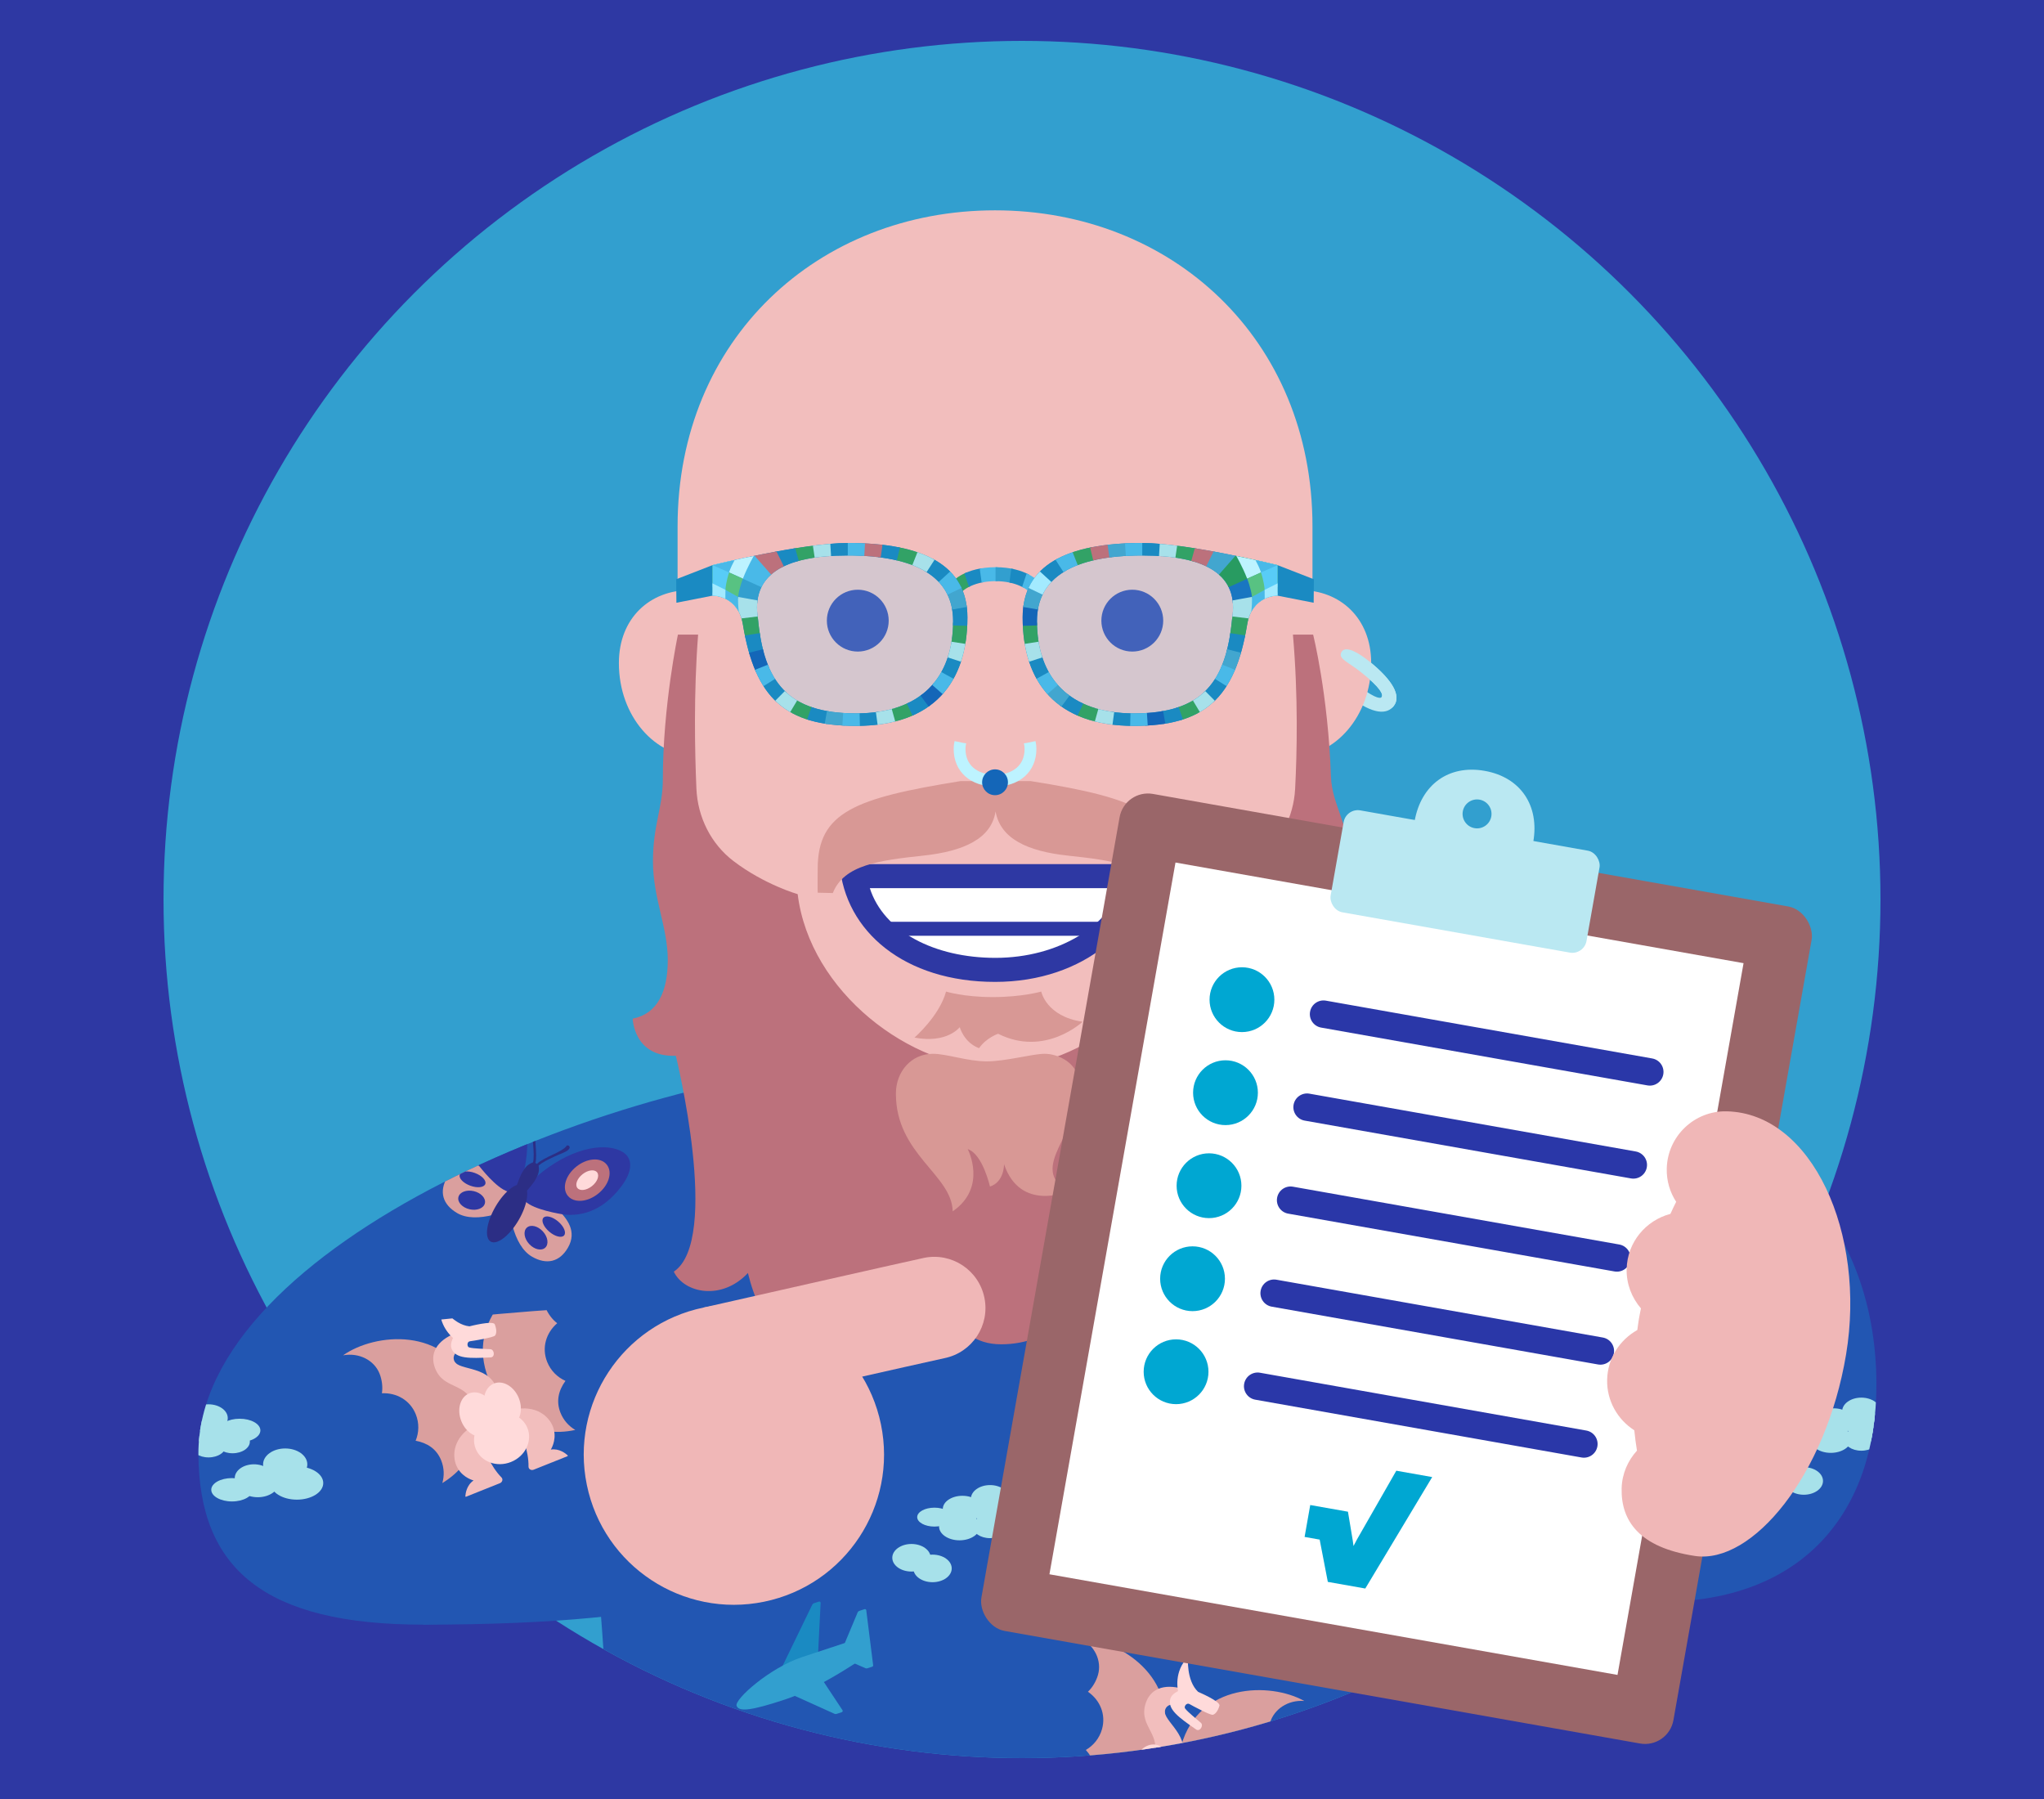 <?xml version="1.0" encoding="UTF-8"?>
<svg xmlns="http://www.w3.org/2000/svg" xmlns:xlink="http://www.w3.org/1999/xlink" viewBox="0 0 250 220">
  <defs>
    <clipPath id="clippath">
      <circle cx="125" cy="110" r="105" style="fill: #329fcf;"/>
    </clipPath>
    <clipPath id="clippath-1">
      <path d="M104.799,131.236c-50.374,1.701-30.639,34.877-30.542,83.454l60.837,4.961,64.368-13.083c-.097-48.557-26.361-84.048-76.748-85.546l-17.915,10.214Z" style="fill: #2256b2;"/>
    </clipPath>
    <clipPath id="clippath-2">
      <path d="M107.555,129.893c-31.459,1.106-83.404,22.323-83.287,47.943.064,14.052,8.118,20.842,27.52,20.842,32.082,0,45.639-4.604,45.639-12.643,0,0,18.05-44.917,10.129-56.142Z" style="fill: #2256b2;"/>
    </clipPath>
    <clipPath id="clippath-3">
      <path d="M121.702,91.179c-2.815,0-5.335-.486-7.07-1.254v7.565h14.14v-7.565c-1.735.768-4.255,1.254-7.07,1.254Z" style="fill: none;"/>
    </clipPath>
    <clipPath id="clippath-4">
      <path d="M121.763,69.364c-3.748,0-5.247,1.741-5.247,1.741l.675,1.823c.497-.925,2.173-1.858,4.572-1.858,2.399,0,4.075.933,4.572,1.858l.675-1.823s-1.499-1.741-5.247-1.741Z" style="fill: none;"/>
    </clipPath>
    <clipPath id="clippath-5">
      <path d="M139.692,66.401c-9.293,0-14.613,2.761-14.613,9.1,0,7.924,4.106,13.268,13.622,13.268,8.582,0,12.351-3.33,13.836-12.379.598-3.64,3.718-3.547,3.718-3.547v-3.733s-10.968-2.709-16.564-2.709ZM150.694,75.697c-.726,7.682-3.591,11.544-11.997,11.544-7.938,0-11.866-4.365-11.866-11.291,0-5.347,4.471-8.019,12.886-8.019,7.881,0,11.856,2.406,10.976,7.767Z" style="fill: #1a8ac2;"/>
    </clipPath>
    <clipPath id="clippath-6">
      <path d="M87.149,69.11v3.733s3.12-.093,3.718,3.547c1.486,9.049,5.254,12.379,13.836,12.379,9.517,0,13.622-5.343,13.622-13.268,0-6.34-5.32-9.1-14.613-9.1-5.596,0-16.564,2.709-16.564,2.709ZM103.687,67.93c8.415,0,12.886,2.671,12.886,8.019,0,6.926-3.928,11.291-11.866,11.291-8.406,0-11.27-3.862-11.997-11.544-.88-5.36,3.095-7.767,10.976-7.767Z" style="fill: #1a8ac2;"/>
    </clipPath>
    <clipPath id="clippath-7">
      <path d="M229.502,169.321c0,15.491-8.908,26.568-26.464,26.568-32.655,0-43.413-11.732-43.413-29.3s15.913-31.81,35.543-31.81c19.63,0,34.334,13.512,34.334,34.542Z" style="fill: #2256b2;"/>
    </clipPath>
    <clipPath id="clippath-8">
      <path d="M40.144,162.928s41.798-5.301,42.984-2.164c1.98,5.237,3.291,33.994-.276,35.618-3.568,1.624-31.065,2.296-31.065,2.296l-11.643-35.751Z" style="fill: #2256b2;"/>
    </clipPath>
  </defs>
  <g id="Background">
    <rect x="0" width="250" height="220" style="fill: #2e38a3;"/>
  </g>
  <g id="Design">
    <g>
      <g>
        <circle cx="125" cy="110" r="105" style="fill: #329fcf;"/>
        <g style="clip-path: url(#clippath);">
          <g>
            <path d="M104.799,131.236c-50.374,1.701-30.639,34.877-30.542,83.454l60.837,4.961,64.368-13.083c-.097-48.557-26.361-84.048-76.748-85.546l-17.915,10.214Z" style="fill: #2256b2;"/>
            <g style="clip-path: url(#clippath-1);">
              <g>
                <g>
                  <ellipse cx="111.483" cy="190.499" rx="2.348" ry="1.686" style="fill: #a7e1ea;"/>
                  <ellipse cx="114.057" cy="191.801" rx="2.348" ry="1.686" style="fill: #a7e1ea;"/>
                </g>
                <g>
                  <ellipse cx="126.646" cy="190.631" rx="2.348" ry="1.686" style="fill: #a7e1ea;"/>
                  <ellipse cx="127.116" cy="191.09" rx="2.621" ry="1.882" style="fill: #a7e1ea;"/>
                  <ellipse cx="130.467" cy="188.952" rx="2.705" ry="1.943" style="fill: #a7e1ea;"/>
                  <ellipse cx="131.896" cy="191.239" rx="3.225" ry="2.03" style="fill: #a7e1ea;"/>
                  <ellipse cx="123.96" cy="192.059" rx="2.535" ry="1.428" style="fill: #a7e1ea;"/>
                </g>
                <g>
                  <ellipse cx="121.094" cy="183.296" rx="2.348" ry="1.686" style="fill: #a7e1ea;"/>
                  <ellipse cx="117.712" cy="184.544" rx="2.401" ry="1.624" style="fill: #a7e1ea;"/>
                  <ellipse cx="121.633" cy="184.982" rx="2.401" ry="1.624" style="fill: #a7e1ea;"/>
                  <ellipse cx="124.897" cy="184.799" rx="2.535" ry="1.428" style="fill: #a7e1ea;"/>
                  <ellipse cx="121.094" cy="186.674" rx="2.112" ry="1.428" style="fill: #a7e1ea;"/>
                  <ellipse cx="124.035" cy="186.168" rx="2.112" ry="1.428" style="fill: #a7e1ea;"/>
                  <ellipse cx="117.358" cy="186.674" rx="2.502" ry="1.692" style="fill: #a7e1ea;"/>
                  <ellipse cx="114.294" cy="185.529" rx="2.112" ry="1.156" style="fill: #a7e1ea;"/>
                </g>
              </g>
              <g>
                <g>
                  <ellipse cx="39.356" cy="190.813" rx="2.348" ry="1.686" style="fill: #a7e1ea;"/>
                  <ellipse cx="41.931" cy="192.116" rx="2.348" ry="1.686" style="fill: #a7e1ea;"/>
                </g>
                <g>
                  <ellipse cx="54.519" cy="190.945" rx="2.348" ry="1.686" style="fill: #a7e1ea;"/>
                  <ellipse cx="54.989" cy="191.405" rx="2.621" ry="1.882" style="fill: #a7e1ea;"/>
                  <ellipse cx="58.341" cy="189.266" rx="2.705" ry="1.943" style="fill: #a7e1ea;"/>
                  <ellipse cx="59.77" cy="191.553" rx="3.225" ry="2.03" style="fill: #a7e1ea;"/>
                  <ellipse cx="51.833" cy="192.374" rx="2.535" ry="1.428" style="fill: #a7e1ea;"/>
                </g>
                <g>
                  <ellipse cx="48.968" cy="183.61" rx="2.348" ry="1.686" style="fill: #a7e1ea;"/>
                  <ellipse cx="45.585" cy="184.858" rx="2.401" ry="1.624" style="fill: #a7e1ea;"/>
                  <ellipse cx="49.506" cy="185.297" rx="2.401" ry="1.624" style="fill: #a7e1ea;"/>
                  <ellipse cx="52.77" cy="185.114" rx="2.535" ry="1.428" style="fill: #a7e1ea;"/>
                  <ellipse cx="48.968" cy="186.989" rx="2.112" ry="1.428" style="fill: #a7e1ea;"/>
                  <ellipse cx="51.908" cy="186.482" rx="2.112" ry="1.428" style="fill: #a7e1ea;"/>
                  <ellipse cx="45.231" cy="186.989" rx="2.502" ry="1.692" style="fill: #a7e1ea;"/>
                  <ellipse cx="42.167" cy="185.844" rx="2.112" ry="1.156" style="fill: #a7e1ea;"/>
                </g>
              </g>
              <g>
                <g>
                  <g>
                    <path d="M68.826,147.367c1.262.455,3.176,1.199,3.05,3.56-.105,1.985-1.332,3.076-3.425,2.965-1.29-.068-2.616-.929-3.836-2.277-.745-.823-.935-2.301-1.445-3.466-.031-.072-.044-.141-.041-.207.065-1.226,5.696-.574,5.696-.574Z" style="fill: #da9f9e;"/>
                    <path d="M64.874,144.06c2.13-4.591,5.388-6.742,7.548-6.628,1.699.09,2.19,1.76,1.853,3.758-.445,2.64-1.67,5.042-4.482,6.258.013.008-2.786.992-4.507.901-.593-.031-1.013-.171-1.074-.48-.101-.514-.012-1.048.011-1.482.044-.824.289-1.544.652-2.327Z" style="fill: #2e38a3;"/>
                    <path d="M69.514,145.4c-.196-.01-.386-.056-.565-.137-.539-.244-.9-.773-1.017-1.491-.11-.674.01-1.442.336-2.165.327-.723.825-1.32,1.403-1.683.617-.386,1.253-.464,1.791-.221.539.244.9.773,1.017,1.491.11.674-.009,1.442-.336,2.165h0c-.327.723-.825,1.32-1.403,1.683-.412.258-.832.378-1.226.357Z" style="fill: #bc717c;"/>
                    <g>
                      <ellipse cx="67.846" cy="151.604" rx="1.138" ry="1.663" transform="translate(-97.868 162.83) rotate(-69.766)" style="fill: #2e38a3;"/>
                      <ellipse cx="69.155" cy="149.409" rx=".827" ry="1.663" transform="translate(-91.996 183.113) rotate(-76.975)" style="fill: #2e38a3;"/>
                    </g>
                    <ellipse cx="70.205" cy="142.484" rx="1.539" ry=".928" transform="translate(-88.548 147.758) rotate(-65.672)" style="fill: #ffdada;"/>
                  </g>
                  <g>
                    <path d="M58.222,146.805c-1.303.319-3.285.857-3.41,3.217-.105,1.985.999,3.2,3.092,3.311,1.29.068,2.7-.647,4.056-1.859.828-.739,1.173-2.189,1.804-3.294.039-.068.059-.135.062-.202.065-1.226-5.603-1.173-5.603-1.173Z" style="fill: #da9f9e;"/>
                    <path d="M62.503,143.934c-1.633-4.79-4.645-7.275-6.804-7.389-1.699-.09-2.364,1.519-2.24,3.541.164,2.673,1.127,5.19,3.794,6.697-.014.007,2.624,1.318,4.346,1.41.593.031,1.026-.063,1.119-.364.155-.501.164-1.078.187-1.511.044-.824-.124-1.566-.402-2.383Z" style="fill: #2e38a3;"/>
                    <path d="M56.565,144.291c-.536-.422-.969-1.068-1.217-1.822h0c-.249-.753-.286-1.53-.105-2.189.192-.701.608-1.189,1.169-1.375.561-.185,1.186-.04,1.758.409.536.422.969,1.068,1.217,1.822.249.753.286,1.53.106,2.189-.192.701-.608,1.189-1.169,1.375-.187.061-.38.086-.576.076-.394-.021-.8-.185-1.182-.485Z" style="fill: #bc717c;"/>
                    <g>
                      <ellipse cx="58.749" cy="151.122" rx="1.663" ry="1.138" transform="translate(-35.187 18.965) rotate(-14.161)" style="fill: #2e38a3;"/>
                      <ellipse cx="57.679" cy="148.801" rx="1.663" ry=".827" transform="translate(-17.586 8.075) rotate(-6.952)" style="fill: #2e38a3;"/>
                    </g>
                    <ellipse cx="57.368" cy="141.803" rx=".928" ry="1.539" transform="translate(-41.532 25.107) rotate(-18.255)" style="fill: #ffdada;"/>
                  </g>
                </g>
                <g>
                  <path d="M66.491,140.043c.008-.148-.074-.264-.228-.272-.177-.009-.218.111-.218.111-.023.435-.554,1.155-.95,1.667-.61.789-1.139,1.511-1.269,1.97l-.224-.012c-.081-.47-.53-1.245-1.053-2.093-.339-.551-.791-1.323-.768-1.758,0,0-.028-.124-.205-.134-.154-.008-.248.098-.256.246-.026.492.494.976,1.224,2.213.161.273.624,1.004.771,1.59-.493.566-.575.933-.619,1.759-.033.615.217,2.216.235,2.428.052.605.078,1.231-.005,2.318-.041.531-.101,1.115-.133,1.656-.031.523.038.935.433.956s.507-.382.532-.905c.026-.541.028-1.128.043-1.661.032-1.09.125-1.71.241-2.306.041-.209.458-1.775.491-2.389.044-.826.002-1.2-.429-1.814.245-.614.746-1.244.935-1.499.856-1.153,1.425-1.579,1.451-2.071Z" style="fill: #2c2e85;"/>
                  <ellipse cx="63.34" cy="150.57" rx="3.998" ry="1.638" transform="translate(-90.374 205.845) rotate(-86.964)" style="fill: #2c2e85;"/>
                </g>
              </g>
              <g>
                <path d="M95.63,203.903l3.722-7.672c.038-.079.107-.139.19-.167l.616-.203c.108-.036.219.048.213.162l-.337,6.68-4.404,1.199Z" style="fill: #1a8ac2;"/>
                <path d="M103.388,200.903s-3.982,1.313-5.257,1.734c-4.015,1.324-8.298,5.174-8.04,5.958.26.79,1.836.586,5.905-.756,4.785-1.578,10.49-5.709,10.49-5.709l-3.098-1.227Z" style="fill: #329fcf;"/>
                <path d="M102.63,202.597l2.268-5.416c.036-.087.108-.153.198-.183l.644-.212c.097-.032.199.033.212.134l.842,6.726c.01.077-.037.15-.11.174l-.598.197c-.076.025-.158.021-.232-.011l-3.223-1.41Z" style="fill: #329fcf;"/>
                <path d="M96.214,206.94l5.861,2.645c.074.033.158.038.235.012l.65-.214c.102-.034.144-.154.084-.244l-2.507-3.787-4.324,1.588Z" style="fill: #329fcf;"/>
              </g>
              <g>
                <g>
                  <path d="M148.951,222.064c.414-1.474,1.488-2.32,2.855-2.724-.515-.947-.677-2.087-.363-3.206.508-1.81,2.074-2.903,3.851-3.005-.204-.731-.19-1.637.03-2.421.476-1.695,2.206-2.843,4.197-2.698-4.167-2.329-12.894-2.189-15.037,5.437-1.336,4.753-.02,9.189,4.624,11.384-.345-.85-.425-1.816-.157-2.767Z" style="fill: #da9f9e;"/>
                  <path d="M133.826,217.814c.414-1.474-.062-2.756-1.019-3.812.933-.54,1.665-1.429,1.98-2.548.508-1.81-.258-3.558-1.722-4.571.555-.518,1.015-1.298,1.235-2.083.476-1.695-.402-3.576-2.177-4.489,4.77.182,12.147,4.847,10.005,12.473-1.336,4.753-4.769,7.855-9.877,7.31.737-.546,1.308-1.329,1.576-2.281Z" style="fill: #da9f9e;"/>
                </g>
                <path d="M141.045,215.01c1.123-2.943-1.739-3.807-.964-6.565.546-1.942,2.295-2.562,4.542-1.93.751.211-.505,2.041-.67,1.995-.573-.161-1.259-.081-1.456.621-.376,1.338,3.434,3.167,1.86,6.366-.08.162-3.499.001-3.313-.487Z" style="fill: #f2bebd;"/>
                <g>
                  <path d="M133.506,223.086c.207-.24.934-.979,1.973-.92-.21-.281-.939-1.39-.542-2.803.325-1.158,1.662-2.916,4.701-2.53,0,0,.289,2.371-.763,3.116,0,0-.705,2.022-.463,3.999.037.304-.269.532-.584.443l-1.625-.457-1.062-.298-1.598-.449c-.047-.013-.068-.066-.038-.101Z" style="fill: #f2bebd;"/>
                  <path d="M146.479,226.731c-.052-.313-.287-1.323-1.205-1.813.326-.13,1.526-.698,1.923-2.111.325-1.158.1-3.355-2.695-4.609,0,0-1.482,1.873-.972,3.058,0,0-.451,2.093-1.688,3.654-.19.24-.048.594.267.683l1.625.457,1.062.298,1.598.449c.047.013.093-.021.085-.067Z" style="fill: #f2bebd;"/>
                </g>
                <g>
                  <ellipse cx="141.324" cy="220.167" rx="3.106" ry="3.409" transform="translate(-108.864 296.664) rotate(-74.305)" style="fill: #ffdada;"/>
                  <g>
                    <ellipse cx="140.785" cy="216.085" rx="2.796" ry="2.164" transform="translate(-105.327 293.167) rotate(-74.305)" style="fill: #ffdada;"/>
                    <ellipse cx="143.911" cy="216.963" rx="2.796" ry="2.164" transform="translate(-103.893 296.817) rotate(-74.305)" style="fill: #ffdada;"/>
                  </g>
                </g>
                <path d="M145.309,202.652s-.255,2.848,1.234,4.248c0,0,2.756,1.166,2.609,1.688-.178.633-.508,1.048-.815,1.115s-2.498-1.104-2.849-1.312-.713.305-.544.534c.337.457,1.421,1.305,1.93,1.752.375.329-.113,1.145-.585.818-2.097-1.453-3.511-2.459-3.148-3.749.171-.609.945-.936.945-.936,0,0-.581-2.4,1.223-4.158Z" style="fill: #ffdada;"/>
              </g>
            </g>
          </g>
        </g>
      </g>
      <g>
        <path d="M107.555,129.893c-31.459,1.106-83.404,22.323-83.287,47.943.064,14.052,8.118,20.842,27.52,20.842,32.082,0,45.639-4.604,45.639-12.643,0,0,18.05-44.917,10.129-56.142Z" style="fill: #2256b2;"/>
        <g style="clip-path: url(#clippath-2);">
          <g>
            <g>
              <ellipse cx="15.898" cy="180.623" rx="2.348" ry="1.686" style="fill: #a7e1ea;"/>
              <ellipse cx="18.472" cy="181.926" rx="2.348" ry="1.686" style="fill: #a7e1ea;"/>
            </g>
            <g>
              <ellipse cx="31.061" cy="180.755" rx="2.348" ry="1.686" style="fill: #a7e1ea;"/>
              <ellipse cx="31.531" cy="181.215" rx="2.621" ry="1.882" style="fill: #a7e1ea;"/>
              <ellipse cx="34.882" cy="179.076" rx="2.705" ry="1.943" style="fill: #a7e1ea;"/>
              <ellipse cx="36.311" cy="181.363" rx="3.225" ry="2.03" style="fill: #a7e1ea;"/>
              <ellipse cx="28.374" cy="182.184" rx="2.535" ry="1.428" style="fill: #a7e1ea;"/>
            </g>
            <g>
              <ellipse cx="25.509" cy="173.42" rx="2.348" ry="1.686" style="fill: #a7e1ea;"/>
              <ellipse cx="22.127" cy="174.668" rx="2.401" ry="1.624" style="fill: #a7e1ea;"/>
              <ellipse cx="26.048" cy="175.107" rx="2.401" ry="1.624" style="fill: #a7e1ea;"/>
              <ellipse cx="29.312" cy="174.924" rx="2.535" ry="1.428" style="fill: #a7e1ea;"/>
              <ellipse cx="25.509" cy="176.799" rx="2.112" ry="1.428" style="fill: #a7e1ea;"/>
              <ellipse cx="28.449" cy="176.292" rx="2.112" ry="1.428" style="fill: #a7e1ea;"/>
              <ellipse cx="21.773" cy="176.799" rx="2.502" ry="1.692" style="fill: #a7e1ea;"/>
              <ellipse cx="18.709" cy="175.654" rx="2.112" ry="1.156" style="fill: #a7e1ea;"/>
            </g>
          </g>
          <g>
            <g>
              <g>
                <path d="M68.367,148.036c.915.982,2.277,2.518,1.087,4.56-1.001,1.718-2.591,2.128-4.401,1.073-1.116-.65-1.903-2.022-2.372-3.779-.287-1.072.219-2.474.298-3.744.005-.078.025-.145.058-.203.618-1.061,5.329,2.092,5.329,2.092Z" style="fill: #da9f9e;"/>
                <path d="M66.361,143.289c3.993-3.11,7.873-3.536,9.742-2.447,1.47.856,1.143,2.566-.069,4.189-1.603,2.145-3.789,3.722-6.846,3.519.008.013-2.931-.39-4.421-1.258-.513-.299-.823-.615-.736-.918.145-.504.468-.938.686-1.313.415-.713.963-1.242,1.643-1.772Z" style="fill: #2e38a3;"/>
                <path d="M69.877,146.6c-.17-.099-.318-.226-.44-.38-.368-.463-.447-1.099-.224-1.791.21-.649.668-1.279,1.288-1.772.621-.494,1.337-.798,2.017-.856.725-.062,1.326.16,1.694.622.368.463.447,1.099.224,1.791-.21.649-.667,1.279-1.288,1.772h0c-.621.494-1.337.798-2.017.856-.484.041-.913-.044-1.254-.242Z" style="fill: #bc717c;"/>
                <g>
                  <ellipse cx="65.559" cy="151.357" rx="1.138" ry="1.663" transform="translate(-85.126 84.267) rotate(-42.58)" style="fill: #2e38a3;"/>
                  <ellipse cx="67.726" cy="150.003" rx=".827" ry="1.663" transform="translate(-90.552 104.883) rotate(-49.79)" style="fill: #2e38a3;"/>
                </g>
                <ellipse cx="71.825" cy="144.322" rx="1.539" ry=".928" transform="translate(-74.212 76.052) rotate(-38.486)" style="fill: #ffdada;"/>
              </g>
              <g>
                <path d="M59.191,142.691c-1.305-.311-3.313-.739-4.503,1.304-1.001,1.718-.573,3.303,1.237,4.358,1.116.65,2.697.658,4.457.2,1.074-.28,2.044-1.411,3.109-2.106.065-.043.114-.093.148-.151.618-1.061-4.448-3.604-4.448-3.604Z" style="fill: #da9f9e;"/>
                <path d="M64.31,142.094c.736-5.007-.808-8.593-2.677-9.682-1.47-.856-2.796.271-3.61,2.126-1.076,2.452-1.369,5.132.315,7.691-.015-0,1.732,2.371,3.222,3.239.513.299.941.413,1.162.187.366-.375.639-.884.857-1.259.415-.713.605-1.45.731-2.303Z" style="fill: #2e38a3;"/>
                <path d="M58.866,139.698c-.285-.62-.374-1.393-.25-2.177h0c.123-.784.445-1.492.906-1.995.491-.536,1.084-.78,1.668-.689.584.092,1.073.506,1.377,1.167.285.62.374,1.393.25,2.177-.123.784-.445,1.492-.906,1.995-.491.536-1.084.78-1.668.689-.194-.031-.378-.097-.547-.196-.341-.199-.627-.53-.83-.971Z" style="fill: #bc717c;"/>
                <g>
                  <ellipse cx="57.687" cy="146.772" rx="1.138" ry="1.663" transform="translate(-98.31 169.897) rotate(-76.975)" style="fill: #2e38a3;"/>
                  <ellipse cx="57.796" cy="144.219" rx=".827" ry="1.663" transform="translate(-97.512 148.57) rotate(-69.766)" style="fill: #2e38a3;"/>
                </g>
                <ellipse cx="60.716" cy="137.851" rx="1.539" ry=".928" transform="translate(-84.889 176.432) rotate(-81.069)" style="fill: #ffdada;"/>
              </g>
            </g>
            <g>
              <path d="M69.635,140.454c.075-.128.055-.268-.079-.346-.153-.089-.245-.001-.245-.001-.219.376-1.021.774-1.607,1.049-.903.423-1.703.824-2.029,1.173l-.194-.113c.143-.455.097-1.349.02-2.343-.05-.645-.1-1.538.12-1.915,0,0,.032-.124-.121-.213-.133-.078-.265-.026-.34.102-.248.426-.006,1.094.077,2.528.019.317.096,1.178-.04,1.766-.697.278-.937.567-1.354,1.282-.31.532-.819,2.07-.9,2.267-.23.562-.493,1.131-1.063,2.06-.279.454-.599.946-.874,1.412-.266.451-.394.849-.052,1.049s.625-.108.887-.562c.27-.47.54-.991.797-1.457.527-.955.892-1.464,1.267-1.941.132-.167,1.218-1.369,1.528-1.901.416-.715.55-1.067.447-1.81.499-.434,1.232-.766,1.517-.906,1.289-.635,1.989-.753,2.237-1.18Z" style="fill: #2c2e85;"/>
              <ellipse cx="62.023" cy="148.378" rx="3.998" ry="1.638" transform="translate(-97.407 127.284) rotate(-59.778)" style="fill: #2c2e85;"/>
            </g>
          </g>
        </g>
      </g>
      <g>
        <path d="M82.875,64.366c0-22.93,17.233-38.644,38.827-38.644,21.595,0,38.827,15.714,38.827,38.644,0,1.515-0,7.646-0,28.86,0,24.155-15.075,44.089-38.827,44.089s-38.827-19.934-38.827-44.089c0-16.73 0-26.003 0-28.86Z" style="fill: #f2bebd;"/>
        <g>
          <path d="M101.132,75.898c0,2.087,1.695,3.782,3.782,3.782,2.09,0,3.782-1.695,3.782-3.782,0-2.087-1.692-3.782-3.782-3.782-2.088,0-3.782,1.695-3.782,3.782" style="fill: #2e38a3;"/>
          <path d="M134.708,75.898c0,2.087,1.692,3.782,3.781,3.782,2.089,0,3.784-1.695,3.784-3.782s-1.695-3.782-3.784-3.782c-2.089,0-3.781,1.695-3.781,3.782" style="fill: #2e38a3;"/>
        </g>
        <g>
          <path d="M167.584,80.965c-1.378-1.12-2.992-2.077-3.493-1.253s.727,1.182,2.386,2.502c2.429,1.932,2.732,2.729,2.511,3.03-.209.285-1.136-.007-3.37-1.785-.155-.123-.538,1.737-.538,1.737,2.919,2.268,4.609,2.178,5.401,1.123.939-1.25-.205-3.166-2.897-5.353Z" style="fill: #bae8f2;"/>
          <g>
            <path d="M92.767,82.207c0,5.544-3.001,10.276-7.759,10.276-4.758,0-9.313-4.773-9.313-11.399,0-5.542,3.856-8.91,8.613-8.91s8.458,4.491,8.458,10.033Z" style="fill: #f2bebd;"/>
            <path d="M167.709,81.084c0,6.626-4.555,11.399-9.312,11.399-4.758,0-7.759-4.733-7.759-10.276,0-5.542,3.7-10.033,8.458-10.033s8.613,3.368,8.613,8.91Z" style="fill: #f2bebd;"/>
          </g>
          <path d="M167.584,80.965c-1.378-1.12-2.992-2.077-3.493-1.253s.727,1.182,2.386,2.502c2.429,1.932,2.732,2.729,2.511,3.03-.209.285.701,2.13,1.493,1.075.939-1.25-.205-3.166-2.897-5.353Z" style="fill: #bae8f2;"/>
        </g>
        <path d="M167.009,126.96c-4.056-.789-5.2-4.858-5.2-8.865,0-4.008,3.251-8.274,3.251-12.767s-2.15-6.879-2.271-10.352c-.351-10.108-2.182-17.37-2.182-17.37h-2.469c.659,7.572.493,14.587.267,18.869-.181,3.433-1.837,6.628-4.546,8.744-3.907,3.052-7.897,4.127-7.897,4.127-1.5,12.099-13.634,21.282-24.095,21.282-10.462,0-22.823-9.278-24.304-21.282,0,0-4.048-1.15-7.85-4.045-2.764-2.105-4.383-5.379-4.535-8.85-.194-4.438-.348-11.692.208-18.845h-2.469s-1.846,8.696-1.846,17.711c0,3.476-1.207,5.53-1.207,10.024s1.812,8.064,1.812,12.072c0,3.813-1.238,6.564-4.292,7.158,0,0,.12,4.74,5.277,4.539,0,0,5.549,22.528-.249,26.4,1.251,2.632,5.858,3.594,9.064.168,1.577,6.405,4.787,9.993,11.275,9.993,9.292,0,12.673-8.622,12.673-8.622,0,0,.475,7.346,7.021,7.346,6.546,0,9.544-4.917,9.544-4.917,1.87,3.036-1.069,7.408-1.069,7.408,20.476-.95,31.871-10.489,31.871-19.788,0-4.007-2.735-6.413-2.735-6.413,1.005-.486,2.335-1.925,2.335-4.233,0-2.85-2.338-4.951-2.338-4.951,6.494.583,6.959-4.539,6.959-4.539Z" style="fill: #bc717c;"/>
        <path d="M120.682,129.795c2.367,0,5.58-.926,7.086-.926s4.303.978,4.303,4.108c0,5.527-6.454,9.879-1.398,12.716,0,0-5.874,2.568-7.871-3.326,0,0,.055,2.161-1.721,2.739,0,0-.893-3.993-2.722-4.58,0,0,2.456,4.645-1.838,7.612-.076-4.493-6.945-6.96-6.945-14.396,0-2.701,1.886-4.874,4.518-4.874,1.721,0,4.223.926,6.59.926Z" style="fill: #d89895;"/>
        <path d="M127.353,121.259s.6,3.036,5.056,3.693c0,0-4.597,4.345-10.33,1.467,0,0-1.455.49-2.33,1.764-1.857-.69-2.363-2.573-2.363-2.573,0,0-1.536,2.043-5.538,1.276,0,0,3.053-2.642,3.863-5.627,0,0,2.182.675,5.723.675s5.92-.675,5.92-.675Z" style="fill: #d89895;"/>
        <path d="M140.713,105.672h-38.022c.65,8.284,8.008,14.404,19.011,14.404,11.004,0,18.483-6.857,19.011-14.404h0Z" style="fill: #2e38a3;"/>
        <path d="M137.017,108.611c-1.394,4.469-7.449,8.525-15.268,8.525-7.422,0-13.654-3.191-15.362-8.525h30.629" style="fill: #fff;"/>
        <rect x="107.907" y="112.725" width="27.497" height="1.711" style="fill: #2e38a3;"/>
        <path d="M126.029,95.517h-8.529c-12.94,2.083-17.488,3.809-17.488,10.717,0,.554-.031,2.327 0,2.933l1.849.044c1.366-3.469,5.72-3.998,11.075-4.579,4.934-.536,8.317-2.061,8.83-5.408.592,3.347,3.895,4.873,8.83,5.408,5.354.581,9.709,1.11,11.075,4.579l1.849-.044c.021-.367 0-1.919 0-2.267,0-7.261-3.915-9.245-17.488-11.384Z" style="fill: #d89895;"/>
        <g style="clip-path: url(#clippath-3);">
          <g>
            <path d="M126.039,91.587c0,2.364-1.714,3.868-4.337,3.868s-4.337-1.504-4.337-3.868c0-2.136,1.942-3.868,4.337-3.868s4.337,1.732,4.337,3.868Z" style="fill: none; stroke: #bdf3ff; stroke-miterlimit: 10; stroke-width: 1.443px;"/>
            <circle cx="121.702" cy="95.665" r="1.579" style="fill: #1466b8;"/>
          </g>
        </g>
        <g>
          <g style="opacity: .25;">
            <path d="M103.549,67.137c9.053,0,13.863,2.874,13.863,8.627,0,7.452-4.226,12.148-12.766,12.148-9.043,0-12.125-4.155-12.906-12.419-.947-5.767,3.33-8.356,11.809-8.356Z" style="fill: #80e0ff;"/>
            <path d="M151.47,75.493c-.781,8.265-3.863,12.419-12.906,12.419-8.54,0-12.766-4.696-12.766-12.148,0-5.753,4.811-8.627,13.863-8.627,8.479,0,12.756,2.589,11.809,8.356Z" style="fill: #80e0ff;"/>
          </g>
          <g>
            <g style="clip-path: url(#clippath-4);">
              <g>
                <path d="M115.069,69.966c.229-.201.283-.23.406-.32.103-.072.206-.14.302-.197.197-.12.386-.224.573-.315.377-.188.746-.333,1.114-.458.4.635.762,1.274,1.094,1.94.063.732.165,1.469.3,2.185-.208.071-.407.149-.575.235-.087.041-.165.085-.228.124l-.081.052s-.07.059.044-.042l-2.95-3.202Z" style="fill: #32a266;"/>
                <path d="M117.464,68.676c.736-.247,1.463-.401,2.181-.502.261.7.497,1.403.708,2.109-.064.738-.103,1.473-.117,2.205-.489.069-.958.172-1.377.313l-1.394-4.125Z" style="fill: #1a8ac2;"/>
                <path d="M119.645,68.174c.717-.099,1.421-.131,2.118-.139.159.729.297,1.458.415,2.186-.159.723-.297,1.445-.415,2.168-.521.009-1.037.03-1.527.099l-.591-4.314Z" style="fill: #49b9e8;"/>
                <path d="M121.763,68.035c.697.009,1.401.04,2.118.139.064.74.104,1.486.115,2.223-.263.693-.496,1.386-.706,2.091-.49-.069-1.006-.09-1.527-.099v-4.354Z" style="fill: #329fcf;"/>
                <path d="M123.881,68.174c.717.101,1.445.255,2.181.502-.065.74-.166,1.485-.307,2.205-.401.626-.758,1.262-1.087,1.92-.42-.141-.889-.244-1.377-.313l.591-4.314Z" style="fill: #1a8ac2;"/>
                <path d="M126.062,68.676c.369.125.738.27,1.114.458.394.206.715.362,1.233.789l-2.853,3.289c.049.036-.164-.11-.314-.177-.168-.086-.367-.164-.575-.235l1.394-4.125Z" style="fill: #49b9e8;"/>
              </g>
            </g>
            <g>
              <polygon points="156.256 69.11 160.7 70.838 160.673 73.71 156.256 72.843 154.633 70.695 156.256 69.11" style="fill: #1a8ac2;"/>
              <g>
                <path d="M139.692,66.401c-9.293,0-14.613,2.761-14.613,9.1,0,7.924,4.106,13.268,13.622,13.268,8.582,0,12.351-3.33,13.836-12.379.598-3.64,3.718-3.547,3.718-3.547v-3.733s-10.968-2.709-16.564-2.709ZM150.694,75.697c-.726,7.682-3.591,11.544-11.997,11.544-7.938,0-11.866-4.365-11.866-11.291,0-5.347,4.471-8.019,12.886-8.019,7.881,0,11.856,2.406,10.976,7.767Z" style="fill: #1a8ac2;"/>
                <g style="clip-path: url(#clippath-5);">
                  <g>
                    <path d="M139.728,67.221c-11.159,0-13.501,4.772-13.501,8.776,0,7.596,4.56,11.953,12.511,11.953,8.15,0,11.811-3.498,12.63-12.072.361-2.243-.066-4.098-1.268-5.514-1.796-2.115-5.189-3.143-10.371-3.143h0Z" style="fill: none;"/>
                    <g>
                      <g>
                        <path d="M126.528,69.276c.319-.308.63-.637.969-.914.347-.258.689-.543,1.05-.767.558.512,1.087,1.043,1.586,1.592.227.708.485,1.398.772,2.068-.228.138-.412.309-.625.455-.196.16-.354.343-.541.507l-3.211-2.941Z" style="fill: #1a8ac2;"/>
                        <path d="M128.547,67.595c.364-.212.728-.438,1.098-.629l1.124-.503c.438.598.854,1.237,1.248,1.866.098.736.208,1.451.36,2.181l-.77.344c-.243.127-.465.272-.701.402l-2.358-3.66Z" style="fill: #49b9e8;"/>
                        <path d="M130.768,66.462c.753-.267,1.513-.546,2.266-.701.344.664.67,1.332.977,2.005.001.746.021,1.487.06,2.224-.604.12-1.143.333-1.695.519l-1.608-4.046Z" style="fill: #32a266;"/>
                        <path d="M133.035,65.761c.758-.204,1.507-.312,2.257-.428.271.695.524,1.379.766,2.091-.073.73-.127,1.484-.168,2.222-.617.096-1.239.183-1.818.344l-1.037-4.229Z" style="fill: #bc717c;"/>
                        <path d="M135.292,65.333c.751-.119,1.488-.148,2.232-.223.212.709.411,1.437.602,2.155-.123.731-.24,1.453-.341,2.191-.631.068-1.28.09-1.896.191l-.598-4.313Z" style="fill: #42a6cf;"/>
                        <polygon points="137.524 65.11 139.728 65.044 139.728 69.397 137.785 69.455 137.524 65.11" style="fill: #49b9e8;"/>
                      </g>
                      <g>
                        <path d="M125.821,83.536c-.223-.361-.383-.742-.547-1.124-.177-.379-.322-.763-.434-1.155.634-.402,1.277-.777,1.927-1.124.746-.047,1.484-.123,2.212-.225.074.276.174.537.294.785.109.254.211.514.359.74l-3.812,2.103Z" style="fill: #1a8ac2;"/>
                        <path d="M124.84,81.257c-.273-.777-.421-1.565-.567-2.35.695-.291,1.393-.56,2.094-.807.739.065,1.475.108,2.207.13.112.572.213,1.15.405,1.678l-4.139,1.349Z" style="fill: #a7e1ea;"/>
                        <path d="M124.273,78.907c-.106-.784-.196-1.569-.203-2.342.719-.197,1.438-.375,2.158-.533.732.156,1.463.292,2.194.409.003.612.076,1.202.152,1.789l-4.301.677Z" style="fill: #32a266;"/>
                        <path d="M124.071,76.564c-.055-.744.015-1.661.141-2.498.756-.073,1.506-.103,2.246-.092.673.318,1.356.595,2.045.829-.065.53-.129.999-.08,1.637l-4.352.124Z" style="fill: #1466b8;"/>
                        <path d="M124.212,74.066c.173-.856.391-1.727.808-2.54.742.127,1.457.293,2.179.519.543.486,1.141.945,1.75,1.357-.228.418-.335.909-.446,1.401l-4.291-.737Z" style="fill: #42a6cf;"/>
                        <path d="M125.02,71.526c.377-.826.917-1.572,1.508-2.25l3.211,2.941c-.307.37-.597.747-.79,1.185l-3.929-1.876Z" style="fill: #a3eaff;"/>
                      </g>
                      <g>
                        <path d="M138.198,90.109c-.383-.015-.765-.021-1.149-.047l-1.159-.128c-.078-.737-.137-1.475-.173-2.226.271-.681.524-1.382.759-2.089l.903.101.924.036-.105,4.352Z" style="fill: #1a8ac2;"/>
                        <path d="M135.89,89.934c-.385-.029-.775-.133-1.162-.2-.388-.067-.775-.156-1.161-.278.02-.749.065-1.492.133-2.227.371-.648.717-1.304,1.039-1.966.274.091.56.156.855.205.295.047.575.133.881.152l-.586,4.314Z" style="fill: #a7e1ea;"/>
                        <path d="M133.566,89.455c-.774-.199-1.537-.503-2.288-.835.141-.743.311-1.473.509-2.188.477-.57.925-1.154,1.345-1.752.516.221,1.038.44,1.606.581l-1.173,4.193Z" style="fill: #32a266;"/>
                        <path d="M131.279,88.621l-1.103-.577-1.048-.702c.273-.688.593-1.386.931-2.046.583-.463,1.125-.934,1.662-1.452l.675.454.736.383-1.854,3.939Z" style="fill: #1a8ac2;"/>
                        <path d="M129.128,87.342c-.67-.516-1.305-1.083-1.862-1.728.412-.615.86-1.212,1.342-1.792.659-.319,1.307-.674,1.942-1.067.348.405.75.757,1.172,1.09l-2.594,3.497Z" style="fill: #42a6cf;"/>
                        <path d="M127.265,85.613c-.551-.644-1.049-1.338-1.444-2.078l3.812-2.103c.254.483.572.915.916,1.322l-3.284,2.859Z" style="fill: #49b9e8;"/>
                      </g>
                      <g>
                        <path d="M151.045,84.551c-.227.354-.49.697-.738,1.042-.261.339-.574.646-.865.965-.64-.366-1.279-.788-1.88-1.228-.363-.646-.747-1.254-1.186-1.864.168-.198.36-.369.519-.579.149-.221.314-.425.461-.65l3.689,2.313Z" style="fill: #1a8ac2;"/>
                        <path d="M149.442,86.559c-.622.607-1.312,1.145-2.051,1.587-.535-.51-1.046-1.064-1.529-1.638-.198-.708-.429-1.403-.707-2.097.449-.27.852-.587,1.223-.944l3.065,3.092Z" style="fill: #a7e1ea;"/>
                        <path d="M147.391,88.146c-.738.433-1.511.793-2.29,1.051-.415-.626-.796-1.246-1.156-1.905-.054-.732-.147-1.485-.265-2.211.535-.175,1.019-.409,1.474-.671l2.237,3.735Z" style="fill: #32a266;"/>
                        <path d="M145.101,89.197c-.389.156-.779.245-1.169.345-.391.108-.781.196-1.166.251-.303-.685-.586-1.374-.848-2.065.048-.744.076-1.484.083-2.221.301-.039.585-.106.861-.184.279-.073.567-.133.819-.241l1.421,4.115Z" style="fill: #1a8ac2;"/>
                        <path d="M142.765,89.793c-.779.152-1.54.211-2.303.278-.22-.705-.42-1.435-.61-2.153.124-.732.24-1.451.332-2.193.615-.056,1.235-.102,1.815-.219l.765,4.286Z" style="fill: #1466b8;"/>
                        <path d="M140.463,90.071c-.759.024-1.492.079-2.265.038l.105-4.352c.61.037,1.261-.015,1.882-.031l.278,4.345Z" style="fill: #49b9e8;"/>
                      </g>
                      <g>
                        <path d="M152.748,70.43c.443.853.715,1.78.834,2.682-.686.303-1.402.554-2.108.761-.741-.106-1.467-.171-2.206-.177-.062-.469-.192-.887-.386-1.263l3.866-2.002Z" style="fill: #1976c1;"/>
                        <path d="M157.136,72.268c.125.905-3.455,2.63-3.55,3.464l-2.226.208-2.097-.726c.061-.539.071-1.052.005-1.519l7.868-1.427Z" style="fill: #a7e1ea;"/>
                        <path d="M153.586,75.732l-.273,2.128c-.747.059-1.492.104-2.235.134-.687-.279-1.377-.544-2.069-.794l.253-1.988,4.323.518Z" style="fill: #32a266;"/>
                        <path d="M153.314,77.861c-.135.744-.247,1.485-.454,2.237-.746-.008-1.488-.033-2.224-.076-.661-.348-1.327-.678-1.997-.991.166-.583.257-1.212.372-1.829l4.304.659Z" style="fill: #1a8ac2;"/>
                        <path d="M152.859,80.097c-.167.747-.434,1.502-.711,2.248-.747-.099-1.485-.223-2.211-.372-.601-.438-1.213-.85-1.834-1.238.198-.549.404-1.101.535-1.705l4.221,1.067Z" style="fill: #42a6cf;"/>
                        <polygon points="152.148 82.345 151.658 83.461 151.045 84.551 147.356 82.238 147.761 81.52 148.103 80.735 152.148 82.345" style="fill: #49b9e8;"/>
                      </g>
                      <g>
                        <path d="M139.728,65.044c.732.005,1.466.019,2.209.067.124.736.236,1.471.335,2.206-.214.712-.416,1.426-.605,2.139-.638-.041-1.287-.054-1.939-.059v-4.353Z" style="fill: #1a8ac2;"/>
                        <path d="M141.937,65.111c.743.047,1.491.117,2.249.231.065.739.115,1.485.145,2.228-.279.686-.538,1.377-.786,2.078-.61-.093-1.24-.152-1.878-.192l.27-4.345Z" style="fill: #a7e1ea;"/>
                        <path d="M144.186,65.342c.758.115,1.522.26,2.295.481-.02.747-.062,1.486-.134,2.23-.368.638-.715,1.299-1.038,1.962-.557-.161-1.155-.275-1.764-.367l.641-4.306Z" style="fill: #32a266;"/>
                        <path d="M146.481,65.823c.771.217,1.551.486,2.322.874-.146.728-.332,1.468-.552,2.172-.498.557-.948,1.124-1.384,1.727-.465-.237-.999-.424-1.558-.581l1.172-4.193Z" style="fill: #bc717c;"/>
                        <path d="M148.803,66.697c.768.383,3.539-.053,4.224.573-.332.676-2.717,2.246-3.141,2.863-.631.379-1.236.81-1.804,1.278-.337-.308-.747-.579-1.215-.813l1.936-3.9Z" style="fill: #42a6cf;"/>
                        <path d="M152.788,66.056c.682.622,4.468,1.532,4.906,2.389l-8.812,3.988c-.191-.377-.463-.713-.8-1.022l4.706-5.355Z" style="fill: #289b61;"/>
                      </g>
                    </g>
                  </g>
                  <path d="M157.295,68.626l-4.753,2.14c-.6-1.538-1.378-2.862-1.378-2.862l6.131.722Z" style="fill: #bdf3ff;"/>
                  <path d="M157.694,68.445l-5.152,2.32s.452,1.129.589,2.227c.069,1.231,3.124-.564,3.124-.564l1.438-3.983Z" style="fill: #58c282;"/>
                  <path d="M152.882,75.648c.301-1.145.25-2.656.25-2.656l3.79-2.109.285,3.457-4.325,1.308Z" style="fill: #49b9e8;"/>
                  <path d="M153.011,67.541s.879,1.411,1.226,2.46c.323.977,2.018-.892,2.018-.892l-3.244-1.569Z" style="fill: #49b9e8;"/>
                  <path d="M156.256,69.11l-2.018.892s.386,1.197.438,2.13,1.83-.577,1.83-.577l.501-1.636-.751-.808Z" style="fill: #58ccf7;"/>
                  <polygon points="157.054 70.946 154.675 72.132 154.692 73.741 156.456 73.324 157.054 70.946" style="fill: #a3eaff;"/>
                </g>
              </g>
            </g>
            <g>
              <polygon points="87.149 69.11 82.705 70.838 82.731 73.71 87.149 72.843 88.772 70.695 87.149 69.11" style="fill: #1a8ac2;"/>
              <g>
                <path d="M87.149,69.11v3.733s3.12-.093,3.718,3.547c1.486,9.049,5.254,12.379,13.836,12.379,9.517,0,13.622-5.343,13.622-13.268,0-6.34-5.32-9.1-14.613-9.1-5.596,0-16.564,2.709-16.564,2.709ZM103.687,67.93c8.415,0,12.886,2.671,12.886,8.019,0,6.926-3.928,11.291-11.866,11.291-8.406,0-11.27-3.862-11.997-11.544-.88-5.36,3.095-7.767,10.976-7.767Z" style="fill: #1a8ac2;"/>
                <g style="clip-path: url(#clippath-6);">
                  <g>
                    <path d="M103.676,67.221c-5.183,0-8.575,1.028-10.371,3.143-1.203,1.416-1.629,3.271-1.268,5.514.819,8.574,4.48,12.072,12.63,12.072,7.951,0,12.511-4.357,12.511-11.953,0-4.004-2.342-8.776-13.501-8.776h0Z" style="fill: none;"/>
                    <g>
                      <g>
                        <path d="M116.877,69.276c-.319-.308-.63-.637-.969-.914-.347-.258-.689-.543-1.05-.767-.558.512-1.087,1.043-1.586,1.592-.227.708-.485,1.398-.772,2.068.228.138.412.309.625.455.196.16.354.343.541.507l3.211-2.941Z" style="fill: #1a8ac2;"/>
                        <path d="M114.858,67.595c-.364-.212-.728-.438-1.098-.629l-1.124-.503c-.438.598-.854,1.237-1.248,1.866-.098.736-.208,1.451-.36,2.181l.77.344c.243.127.465.272.701.402l2.358-3.66Z" style="fill: #a7e1ea;"/>
                        <path d="M112.636,66.462c-.753-.267-1.513-.546-2.266-.701-.344.664-.67,1.332-.977,2.005-.001.746-.021,1.487-.06,2.224.604.12,1.143.333,1.695.519l1.608-4.046Z" style="fill: #32a266;"/>
                        <path d="M110.37,65.761c-.758-.204-1.507-.312-2.257-.428-.271.695-.524,1.379-.766,2.091.073.73.127,1.484.168,2.222.617.096,1.239.183,1.818.344l1.037-4.229Z" style="fill: #1a8ac2;"/>
                        <path d="M108.113,65.333c-.751-.119-1.488-.148-2.232-.223-.212.709-.411,1.437-.602,2.155.123.731.24,1.453.341,2.191.631.068,1.28.09,1.896.191l.598-4.313Z" style="fill: #bc717c;"/>
                        <polygon points="105.88 65.11 103.676 65.044 103.676 69.397 105.62 69.455 105.88 65.11" style="fill: #49b9e8;"/>
                      </g>
                      <g>
                        <path d="M117.583,83.536c.223-.361.383-.742.547-1.124.177-.379.322-.763.434-1.155-.634-.402-1.277-.777-1.927-1.124-.746-.047-1.484-.123-2.212-.225-.074.276-.174.537-.294.785-.109.254-.211.514-.359.74l3.812,2.103Z" style="fill: #1a8ac2;"/>
                        <path d="M118.564,81.257c.273-.777.421-1.565.567-2.35-.695-.291-1.393-.56-2.094-.807-.739.065-1.475.108-2.207.13-.112.572-.213,1.15-.405,1.678l4.139,1.349Z" style="fill: #a7e1ea;"/>
                        <path d="M119.131,78.907c.106-.784.196-1.569.203-2.342-.719-.197-1.438-.375-2.158-.533-.732.156-1.463.292-2.194.409-.003.612-.076,1.202-.152,1.789l4.301.677Z" style="fill: #32a266;"/>
                        <path d="M119.334,76.564c.055-.744-.015-1.661-.141-2.498-.756-.073-1.506-.103-2.246-.092-.673.318-1.356.595-2.045.829.065.53.129.999.08,1.637l4.352.124Z" style="fill: #1a8ac2;"/>
                        <path d="M119.192,74.066c-.173-.856-.391-1.727-.808-2.54-.742.127-1.457.293-2.179.519-.543.486-1.141.945-1.75,1.357.228.418.335.909.446,1.401l4.291-.737Z" style="fill: #42a6cf;"/>
                        <path d="M118.385,71.526c-.377-.826-.917-1.572-1.508-2.25l-3.211,2.941c.307.37.597.747.79,1.185l3.929-1.876Z" style="fill: #49b9e8;"/>
                      </g>
                      <g>
                        <path d="M105.207,90.109c.383-.015.765-.021,1.149-.047l1.159-.128c.078-.737.137-1.475.173-2.226-.271-.681-.524-1.382-.759-2.089l-.903.101-.924.036.105,4.352Z" style="fill: #1a8ac2;"/>
                        <path d="M107.515,89.934c.385-.029.775-.133,1.162-.2.388-.067.775-.156,1.161-.278-.02-.749-.065-1.492-.133-2.227-.371-.648-.717-1.304-1.039-1.966-.274.091-.56.156-.855.205-.295.047-.575.133-.881.152l.586,4.314Z" style="fill: #a7e1ea;"/>
                        <path d="M109.838,89.455c.774-.199,1.537-.503,2.288-.835-.141-.743-.311-1.473-.509-2.188-.477-.57-.925-1.154-1.345-1.752-.516.221-1.038.44-1.606.581l1.173,4.193Z" style="fill: #32a266;"/>
                        <path d="M112.126,88.621l1.103-.577,1.048-.702c-.273-.688-.593-1.386-.931-2.046-.583-.463-1.125-.934-1.662-1.452l-.675.454-.736.383,1.854,3.939Z" style="fill: #1a8ac2;"/>
                        <path d="M114.277,87.342c.67-.516,1.305-1.083,1.862-1.728-.412-.615-.86-1.212-1.342-1.792-.659-.319-1.307-.674-1.942-1.067-.348.405-.75.757-1.172,1.09l2.594,3.497Z" style="fill: #1466b8;"/>
                        <path d="M116.139,85.613c.551-.644,1.049-1.338,1.444-2.078l-3.812-2.103c-.254.483-.572.915-.916,1.322l3.284,2.859Z" style="fill: #49b9e8;"/>
                      </g>
                      <g>
                        <path d="M92.36,84.551c.227.354.49.697.738,1.042.261.339.574.646.865.965.64-.366,1.279-.788,1.88-1.228.363-.646.747-1.254,1.186-1.864-.168-.198-.36-.369-.519-.579-.149-.221-.314-.425-.461-.65l-3.689,2.313Z" style="fill: #1a8ac2;"/>
                        <path d="M93.963,86.559c.622.607,1.312,1.145,2.051,1.587.535-.51,1.046-1.064,1.529-1.638.198-.708.429-1.403.707-2.097-.449-.27-.852-.587-1.223-.944l-3.065,3.092Z" style="fill: #a7e1ea;"/>
                        <path d="M96.014,88.146c.738.433,1.511.793,2.29,1.051.415-.626.796-1.246,1.156-1.905.054-.732.147-1.485.265-2.211-.535-.175-1.019-.409-1.474-.671l-2.237,3.735Z" style="fill: #32a266;"/>
                        <path d="M98.304,89.197c.389.156.779.245,1.169.345.391.108.781.196,1.166.251.303-.685.586-1.374.848-2.065-.048-.744-.076-1.484-.083-2.221-.301-.039-.585-.106-.861-.184-.279-.073-.567-.133-.819-.241l-1.421,4.115Z" style="fill: #1a8ac2;"/>
                        <path d="M100.639,89.793c.779.152,1.54.211,2.303.278.22-.705.42-1.435.61-2.153-.124-.732-.24-1.451-.332-2.193-.615-.056-1.235-.102-1.815-.219l-.765,4.286Z" style="fill: #42a6cf;"/>
                        <path d="M102.942,90.071c.759.024,1.492.079,2.265.038l-.105-4.352c-.61.037-1.261-.015-1.882-.031l-.278,4.345Z" style="fill: #49b9e8;"/>
                      </g>
                      <g>
                        <path d="M90.656,70.43c-.443.853-.715,1.78-.834,2.682.686.303,1.402.554,2.108.761.741-.106,1.467-.171,2.206-.177.062-.469.192-.887.386-1.263l-3.866-2.002Z" style="fill: #329fcf;"/>
                        <path d="M86.268,72.268c-.125.905,3.455,2.63,3.55,3.464l2.226.208,2.097-.726c-.061-.539-.071-1.052-.005-1.519l-7.868-1.427Z" style="fill: #a7e1ea;"/>
                        <path d="M89.818,75.732l.273,2.128c.747.059,1.492.104,2.235.134.687-.279,1.377-.544,2.069-.794l-.253-1.988-4.323.518Z" style="fill: #32a266;"/>
                        <path d="M90.091,77.861c.135.744.247,1.485.454,2.237.746-.008,1.488-.033,2.224-.076.661-.348,1.327-.678,1.997-.991-.166-.583-.257-1.212-.372-1.829l-4.304.659Z" style="fill: #1a8ac2;"/>
                        <path d="M90.545,80.097c.167.747.434,1.502.711,2.248.747-.099,1.485-.223,2.211-.372.601-.438,1.213-.85,1.834-1.238-.198-.549-.404-1.101-.535-1.705l-4.221,1.067Z" style="fill: #1466b8;"/>
                        <polygon points="91.256 82.345 91.746 83.461 92.36 84.551 96.048 82.238 95.644 81.52 95.301 80.735 91.256 82.345" style="fill: #49b9e8;"/>
                      </g>
                      <g>
                        <path d="M103.676,65.044c-.732.005-1.466.019-2.209.067-.124.736-.236,1.471-.335,2.206.214.712.416,1.426.605,2.139.638-.041,1.287-.054,1.939-.059v-4.353Z" style="fill: #1a8ac2;"/>
                        <path d="M101.467,65.111c-.743.047-1.491.117-2.249.231-.065.739-.115,1.485-.145,2.228.279.686.538,1.377.786,2.078.61-.093,1.24-.152,1.878-.192l-.27-4.345Z" style="fill: #a7e1ea;"/>
                        <path d="M99.218,65.342c-.758.115-1.522.26-2.295.481.02.747.062,1.486.134,2.23.368.638.715,1.299,1.038,1.962.557-.161,1.155-.275,1.764-.367l-.641-4.306Z" style="fill: #32a266;"/>
                        <path d="M96.923,65.823c-.771.217-1.551.486-2.322.874.146.728.332,1.468.552,2.172.498.557.948,1.124,1.384,1.727.465-.237.999-.424,1.558-.581l-1.172-4.193Z" style="fill: #1a8ac2;"/>
                        <path d="M94.602,66.697c-.768.383-3.539-.053-4.224.573.332.676,2.717,2.246,3.141,2.863.631.379,1.236.81,1.804,1.278.337-.308.747-.579,1.215-.813l-1.936-3.9Z" style="fill: #bc717c;"/>
                        <path d="M90.617,66.056c-.682.622-4.468,1.532-4.906,2.389l8.812,3.988c.191-.377.463-.713.8-1.022l-4.706-5.355Z" style="fill: #49b9e8;"/>
                      </g>
                    </g>
                  </g>
                  <path d="M86.109,68.626l4.753,2.14c.6-1.538,1.378-2.862,1.378-2.862l-6.131.722Z" style="fill: #bdf3ff;"/>
                  <path d="M85.71,68.445l5.152,2.32s-.452,1.129-.589,2.227c-.069,1.231-3.124-.564-3.124-.564l-1.438-3.983Z" style="fill: #58c282;"/>
                  <path d="M90.522,75.648c-.301-1.145-.25-2.656-.25-2.656l-3.79-2.109-.285,3.457,4.325,1.308Z" style="fill: #49b9e8;"/>
                  <path d="M90.393,67.541s-.879,1.411-1.226,2.46c-.323.977-2.018-.892-2.018-.892l3.244-1.569Z" style="fill: #49b9e8;"/>
                  <path d="M87.149,69.11l2.018.892s-.386,1.197-.438,2.13-1.83-.577-1.83-.577l-.501-1.636.751-.808Z" style="fill: #58ccf7;"/>
                  <polygon points="86.35 70.946 88.729 72.132 88.713 73.741 86.948 73.324 86.35 70.946" style="fill: #a3eaff;"/>
                </g>
              </g>
            </g>
          </g>
        </g>
      </g>
      <g>
        <path d="M229.502,169.321c0,15.491-8.908,26.568-26.464,26.568-32.655,0-43.413-11.732-43.413-29.3s15.913-31.81,35.543-31.81c19.63,0,34.334,13.512,34.334,34.542Z" style="fill: #2256b2;"/>
        <g style="clip-path: url(#clippath-7);">
          <g>
            <g>
              <ellipse cx="218.047" cy="179.803" rx="2.348" ry="1.686" style="fill: #a7e1ea;"/>
              <ellipse cx="220.622" cy="181.106" rx="2.348" ry="1.686" style="fill: #a7e1ea;"/>
            </g>
            <g>
              <ellipse cx="233.21" cy="179.936" rx="2.348" ry="1.686" style="fill: #a7e1ea;"/>
              <ellipse cx="233.68" cy="180.395" rx="2.621" ry="1.882" style="fill: #a7e1ea;"/>
              <ellipse cx="237.031" cy="178.257" rx="2.705" ry="1.943" style="fill: #a7e1ea;"/>
              <ellipse cx="238.461" cy="180.543" rx="3.225" ry="2.03" style="fill: #a7e1ea;"/>
              <ellipse cx="230.524" cy="181.364" rx="2.535" ry="1.428" style="fill: #a7e1ea;"/>
            </g>
            <g>
              <ellipse cx="227.658" cy="172.601" rx="2.348" ry="1.686" style="fill: #a7e1ea;"/>
              <ellipse cx="224.276" cy="173.848" rx="2.401" ry="1.624" style="fill: #a7e1ea;"/>
              <ellipse cx="228.197" cy="174.287" rx="2.401" ry="1.624" style="fill: #a7e1ea;"/>
              <ellipse cx="231.461" cy="174.104" rx="2.535" ry="1.428" style="fill: #a7e1ea;"/>
              <ellipse cx="227.658" cy="175.979" rx="2.112" ry="1.428" style="fill: #a7e1ea;"/>
              <ellipse cx="230.599" cy="175.472" rx="2.112" ry="1.428" style="fill: #a7e1ea;"/>
              <ellipse cx="223.922" cy="175.979" rx="2.502" ry="1.692" style="fill: #a7e1ea;"/>
              <ellipse cx="220.858" cy="174.834" rx="2.112" ry="1.156" style="fill: #a7e1ea;"/>
            </g>
          </g>
        </g>
      </g>
      <g>
        <g>
          <path d="M40.144,162.928s41.798-5.301,42.984-2.164c1.98,5.237,3.291,33.994-.276,35.618-3.568,1.624-31.065,2.296-31.065,2.296l-11.643-35.751Z" style="fill: #2256b2;"/>
          <g style="clip-path: url(#clippath-8);">
            <g>
              <g>
                <path d="M68.553,172.767c-.568-1.422-.231-2.747.609-3.899-.985-.438-1.807-1.244-2.239-2.324-.697-1.745-.12-3.565,1.228-4.728-.607-.456-1.147-1.184-1.449-1.94-.653-1.635.021-3.598,1.689-4.694-4.724.687-11.565,6.108-8.626,13.464,1.832,4.585,5.575,7.305,10.596,6.221-.791-.465-1.442-1.182-1.809-2.101Z" style="fill: #da9f9e;"/>
                <path d="M53.964,178.596c-.568-1.422-1.726-2.149-3.128-2.406.411-.996.452-2.147.021-3.227-.697-1.745-2.37-2.666-4.148-2.58.126-.749.015-1.648-.287-2.404-.653-1.635-2.495-2.593-4.459-2.237,3.896-2.758,12.59-3.544,15.529,3.812,1.832,4.585.994,9.135-3.391,11.81.253-.882.23-1.85-.137-2.769Z" style="fill: #da9f9e;"/>
              </g>
              <path d="M57.987,171.978c-.899-3.019-3.696-1.963-4.759-4.624-.748-1.873.263-3.429,2.43-4.296.725-.29.841,1.927.682,1.991-.553.221-1.048.702-.778,1.379.516,1.29,4.652.424,5.35,3.92.035.177-2.776,2.129-2.925,1.629Z" style="fill: #f2bebd;"/>
              <g>
                <path d="M56.917,182.975c.019-.317.145-1.346,1.006-1.93-.338-.095-1.591-.532-2.136-1.895-.446-1.117-.455-3.325,2.192-4.868,0,0,1.672,1.706,1.29,2.938,0,0,.67,2.034,2.066,3.455.215.219.11.586-.194.707l-1.568.626-1.024.409-1.541.616c-.046.018-.094-.011-.092-.058Z" style="fill: #f2bebd;"/>
                <path d="M69.43,177.974c-.232-.217-1.033-.875-2.06-.705.179-.302.786-1.482.242-2.845-.446-1.117-1.962-2.723-4.943-2.017,0,0-.036,2.388,1.089,3.018,0,0,.916,1.936.884,3.927-.005.306.324.501.628.379l1.568-.626,1.024-.409,1.541-.616c.046-.018.06-.073.027-.105Z" style="fill: #f2bebd;"/>
              </g>
              <g>
                <ellipse cx="61.346" cy="175.901" rx="3.409" ry="3.106" transform="translate(-60.891 35.322) rotate(-21.781)" style="fill: #ffdada;"/>
                <g>
                  <ellipse cx="58.435" cy="172.989" rx="2.164" ry="2.796" transform="translate(-60.018 34.033) rotate(-21.781)" style="fill: #ffdada;"/>
                  <ellipse cx="61.449" cy="171.785" rx="2.164" ry="2.796" transform="translate(-59.356 35.066) rotate(-21.781)" style="fill: #ffdada;"/>
                </g>
              </g>
              <path d="M53.852,159.576s1.531,2.415,3.565,2.621c0,0,2.896-.751,3.097-.248.244.61.235,1.141.031,1.38s-2.655.644-3.059.692-.38.676-.107.755c.545.158,1.921.171,2.598.216.497.033.607.977.034,1.005-2.548.123-4.282.185-4.779-1.059-.235-.587.181-1.318.181-1.318,0,0-1.921-1.552-1.559-4.044Z" style="fill: #ffdada;"/>
            </g>
          </g>
        </g>
        <g>
          <path d="M71.775,181.587c2.045,9.934,11.754,16.33,21.687,14.286,9.934-2.045,16.331-11.756,14.286-21.69-2.044-9.933-11.755-16.329-21.689-14.284-9.933,2.044-16.328,11.754-14.284,21.687" style="fill: #f0b7b7;"/>
          <path d="M86.059,159.9s25.436-5.761,26.95-6.073c3.387-.697,6.696,1.483,7.392,4.868.698,3.385-1.482,6.695-4.868,7.392-1.515.311-26.951,6.072-26.951,6.072l-2.522-12.259Z" style="fill: #f0b7b7;"/>
        </g>
      </g>
      <g>
        <rect x="127.826" y="103.176" width="85.957" height="103.954" rx="3.522" ry="3.522" transform="translate(29.678 -27.412) rotate(10.044)" style="fill: #9a6669;"/>
        <path d="M213.253,117.786l-15.417,87.04-69.48-12.307,15.417-87.04,69.48,12.307" style="fill: #fff;"/>
        <g>
          <path d="M201.496,132.734l-39.908-7.069c-.91-.161-1.517-1.029-1.356-1.939s1.029-1.517,1.939-1.356l39.908,7.069c.91.161,1.517,1.029,1.356,1.939s-1.029,1.517-1.939,1.356Z" style="fill: #2a37a8;"/>
          <circle cx="151.903" cy="122.251" r="3.963" style="fill: #00a7d2;"/>
        </g>
        <g>
          <path d="M199.481,144.109l-39.908-7.069c-.91-.161-1.517-1.029-1.356-1.939s1.029-1.517,1.939-1.356l39.908,7.069c.91.161,1.517,1.029,1.356,1.939s-1.029,1.517-1.939,1.356Z" style="fill: #2a37a8;"/>
          <circle cx="149.888" cy="133.626" r="3.963" style="fill: #00a7d2;"/>
        </g>
        <g>
          <path d="M197.466,155.485l-39.908-7.069c-.91-.161-1.517-1.029-1.356-1.939s1.029-1.517,1.939-1.356l39.908,7.069c.91.161,1.517,1.029,1.356,1.939s-1.029,1.517-1.939,1.356Z" style="fill: #2a37a8;"/>
          <circle cx="147.873" cy="145.002" r="3.963" style="fill: #00a7d2;"/>
        </g>
        <g>
          <path d="M195.451,166.86l-39.908-7.069c-.91-.161-1.517-1.029-1.356-1.939s1.029-1.517,1.939-1.356l39.908,7.069c.91.161,1.517,1.029,1.356,1.939s-1.029,1.517-1.939,1.356Z" style="fill: #2a37a8;"/>
          <circle cx="145.859" cy="156.377" r="3.963" style="fill: #00a7d2;"/>
        </g>
        <g>
          <path d="M193.436,178.236l-39.908-7.069c-.91-.161-1.517-1.029-1.356-1.939s1.029-1.517,1.939-1.356l39.908,7.069c.91.161,1.517,1.029,1.356,1.939s-1.029,1.517-1.939,1.356Z" style="fill: #2a37a8;"/>
          <circle cx="143.844" cy="167.752" r="3.963" style="fill: #00a7d2;"/>
        </g>
        <path d="M166.985,194.26l-4.58-.811-.997-5.171-1.844-.327.691-3.902,4.613.817.587,3.528.093.667.426-.81,4.807-8.398,4.389.777-8.184,13.63Z" style="fill: #00a7d2;"/>
        <g>
          <rect x="163.3" y="101.47" width="31.784" height="12.658" rx="1.761" ry="1.761" transform="translate(21.548 -29.601) rotate(10.044)" style="fill: #bae8f2;"/>
          <path d="M181.589,94.268c-4.428-.784-7.784,1.71-8.568,6.138l-.55,3.105,14.507,2.57.55-3.105c.784-4.428-1.511-7.924-5.939-8.708ZM180.348,101.275c-.962-.17-1.605-1.089-1.434-2.051.17-.962,1.089-1.604,2.051-1.434s1.605,1.089,1.434,2.051c-.17.963-1.089,1.605-2.051,1.434Z" style="fill: #bae8f2;"/>
        </g>
      </g>
      <path d="M200.436,161.406c-.07.417-.118.827-.177,1.242-2.143,1.199-3.63,3.442-3.691,6.076-.058,2.595,1.286,4.88,3.322,6.187.084.855.195,1.68.326,2.486-1.116,1.232-1.834,2.832-1.875,4.626-.09,3.943,2.138,7.222,8.959,8.254,7.019,1.063,16.025-9.846,18.493-24.641,2.465-14.795-4.147-29.495-14.6-29.733-3.96-.091-7.243,3.045-7.334,7.006-.035,1.496.393,2.893,1.152,4.061-.243.477-.476.972-.704,1.475-3.013.794-5.278,3.47-5.354,6.744-.041,1.841.637,3.52,1.749,4.814-.091.468-.19.926-.268,1.404Z" style="fill: #f0b7b7;"/>
    </g>
  </g>
</svg>